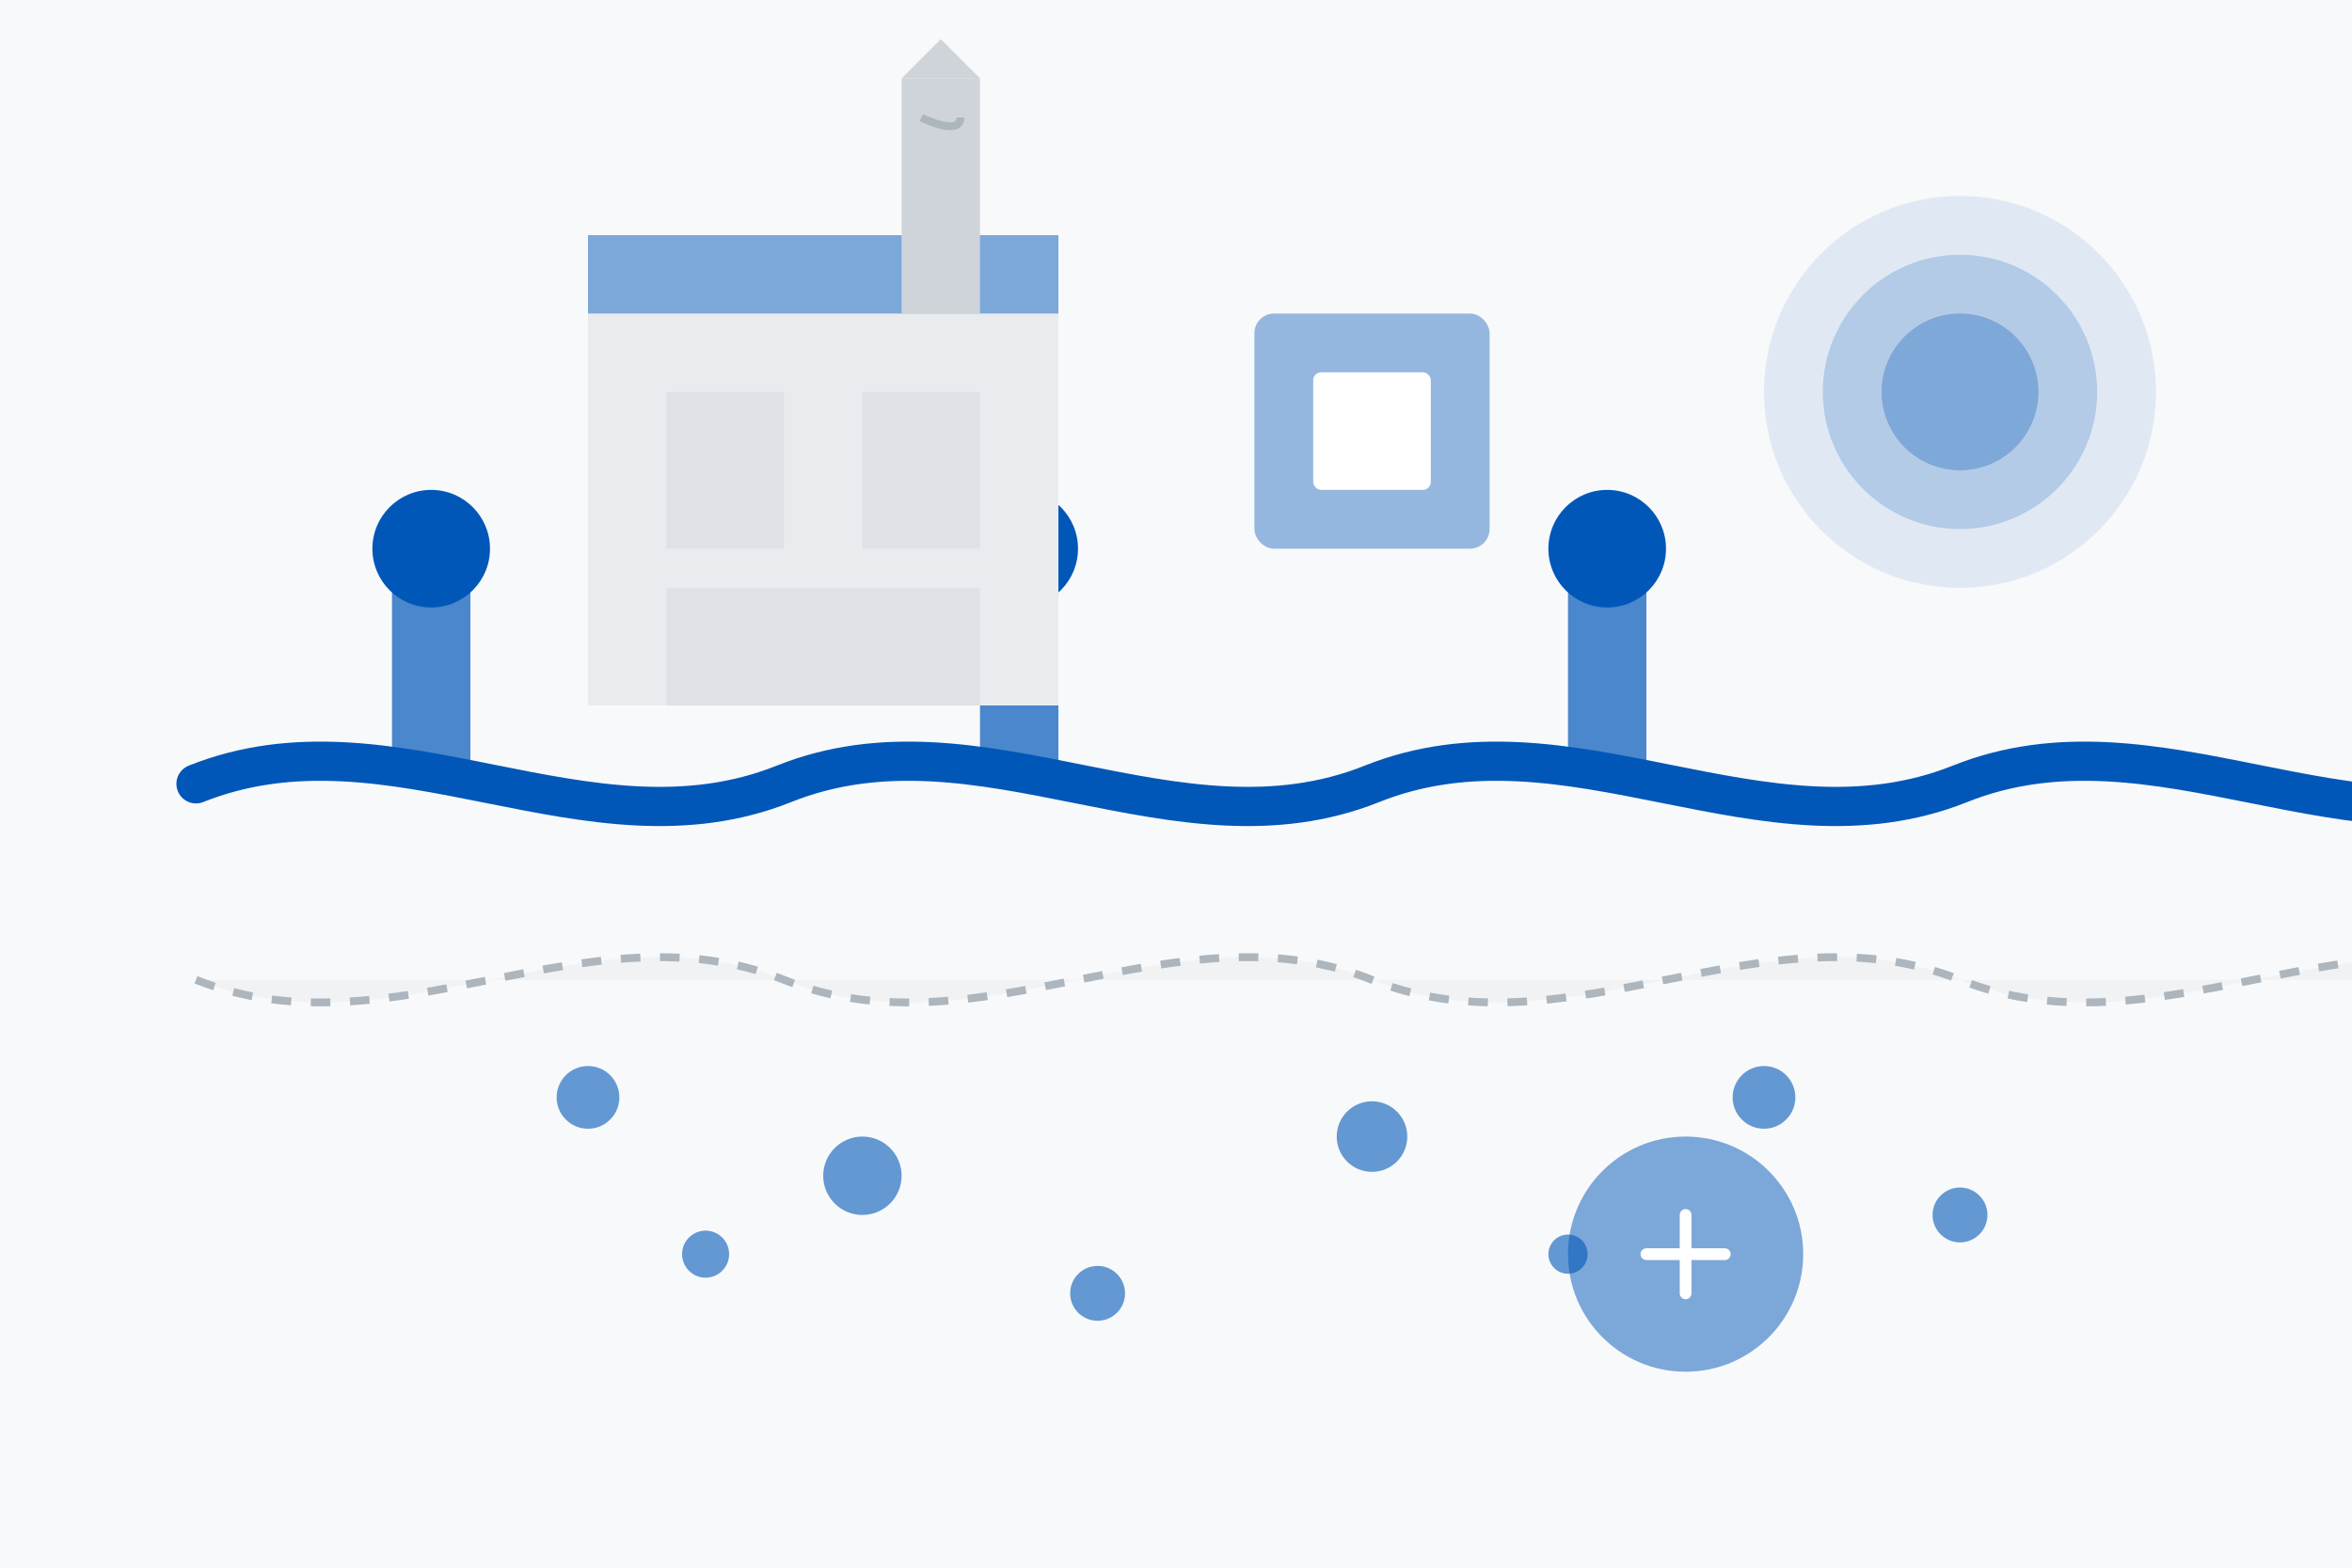 <?xml version="1.0" encoding="UTF-8"?>
<svg width="600px" height="400px" viewBox="0 0 600 400" version="1.1" xmlns="http://www.w3.org/2000/svg">
  <g fill="none" fill-rule="evenodd">
    <rect fill="#F8F9FA" x="0" y="0" width="600" height="400"/>
    
    <!-- Газопровод -->
    <path d="M50,200 C100,180 150,220 200,200 C250,180 300,220 350,200 C400,180 450,220 500,200 C550,180 600,220 650,200" stroke="#0057B8" stroke-width="10" stroke-linecap="round"/>
    
    <!-- Труба 1 -->
    <rect fill="#0057B8" opacity="0.7" x="100" y="140" width="20" height="60" rx="2"/>
    <circle fill="#0057B8" cx="110" cy="140" r="15"/>
    
    <!-- Труба 2 -->
    <rect fill="#0057B8" opacity="0.7" x="250" y="140" width="20" height="60" rx="2"/>
    <circle fill="#0057B8" cx="260" cy="140" r="15"/>
    
    <!-- Труба 3 -->
    <rect fill="#0057B8" opacity="0.7" x="400" y="140" width="20" height="60" rx="2"/>
    <circle fill="#0057B8" cx="410" cy="140" r="15"/>
    
    <!-- Здание завода -->
    <rect fill="#E9ECEF" x="150" y="80" width="120" height="100"/>
    <rect fill="#DEE2E6" x="170" y="100" width="30" height="40"/>
    <rect fill="#DEE2E6" x="220" y="100" width="30" height="40"/>
    <rect fill="#DEE2E6" x="170" y="150" width="80" height="30"/>
    <rect fill="#0057B8" opacity="0.5" x="150" y="60" width="120" height="20"/>
    
    <!-- Труба завода -->
    <rect fill="#CED4DA" x="230" y="20" width="20" height="60"/>
    <path d="M230,20 L250,20 L240,10 L230,20 Z" fill="#CED4DA"/>
    <path d="M235,30 C235,30 245,35 245,30" stroke="#ADB5BD" stroke-width="2"/>
    
    <!-- Фигуры справа -->
    <circle fill="#0057B8" opacity="0.1" cx="500" cy="100" r="50"/>
    <circle fill="#0057B8" opacity="0.2" cx="500" cy="100" r="35"/>
    <circle fill="#0057B8" opacity="0.3" cx="500" cy="100" r="20"/>
    
    <!-- Подземный газ -->
    <path d="M50,250 C100,270 150,230 200,250 C250,270 300,230 350,250 C400,270 450,230 500,250 C550,270 600,230 650,250" fill="#E9ECEF" opacity="0.5"/>
    <path d="M50,250 C100,270 150,230 200,250 C250,270 300,230 350,250 C400,270 450,230 500,250 C550,270 600,230 650,250" stroke="#ADB5BD" stroke-width="2" stroke-dasharray="5,5"/>
    
    <!-- Пузырьки газа -->
    <circle fill="#0057B8" opacity="0.6" cx="150" cy="280" r="8"/>
    <circle fill="#0057B8" opacity="0.6" cx="180" cy="320" r="6"/>
    <circle fill="#0057B8" opacity="0.6" cx="220" cy="300" r="10"/>
    <circle fill="#0057B8" opacity="0.6" cx="280" cy="330" r="7"/>
    <circle fill="#0057B8" opacity="0.6" cx="350" cy="290" r="9"/>
    <circle fill="#0057B8" opacity="0.6" cx="400" cy="320" r="5"/>
    <circle fill="#0057B8" opacity="0.6" cx="450" cy="280" r="8"/>
    <circle fill="#0057B8" opacity="0.6" cx="500" cy="310" r="7"/>
    
    <!-- Дополнительные элементы -->
    <rect fill="#0057B8" opacity="0.4" x="320" y="80" width="60" height="60" rx="5"/>
    <rect fill="#FFFFFF" x="335" y="95" width="30" height="30" rx="2"/>
    
    <circle fill="#0057B8" opacity="0.5" cx="430" cy="320" r="30"/>
    <path d="M420,320 L440,320 M430,310 L430,330" stroke="#FFFFFF" stroke-width="3" stroke-linecap="round"/>
  </g>
</svg>